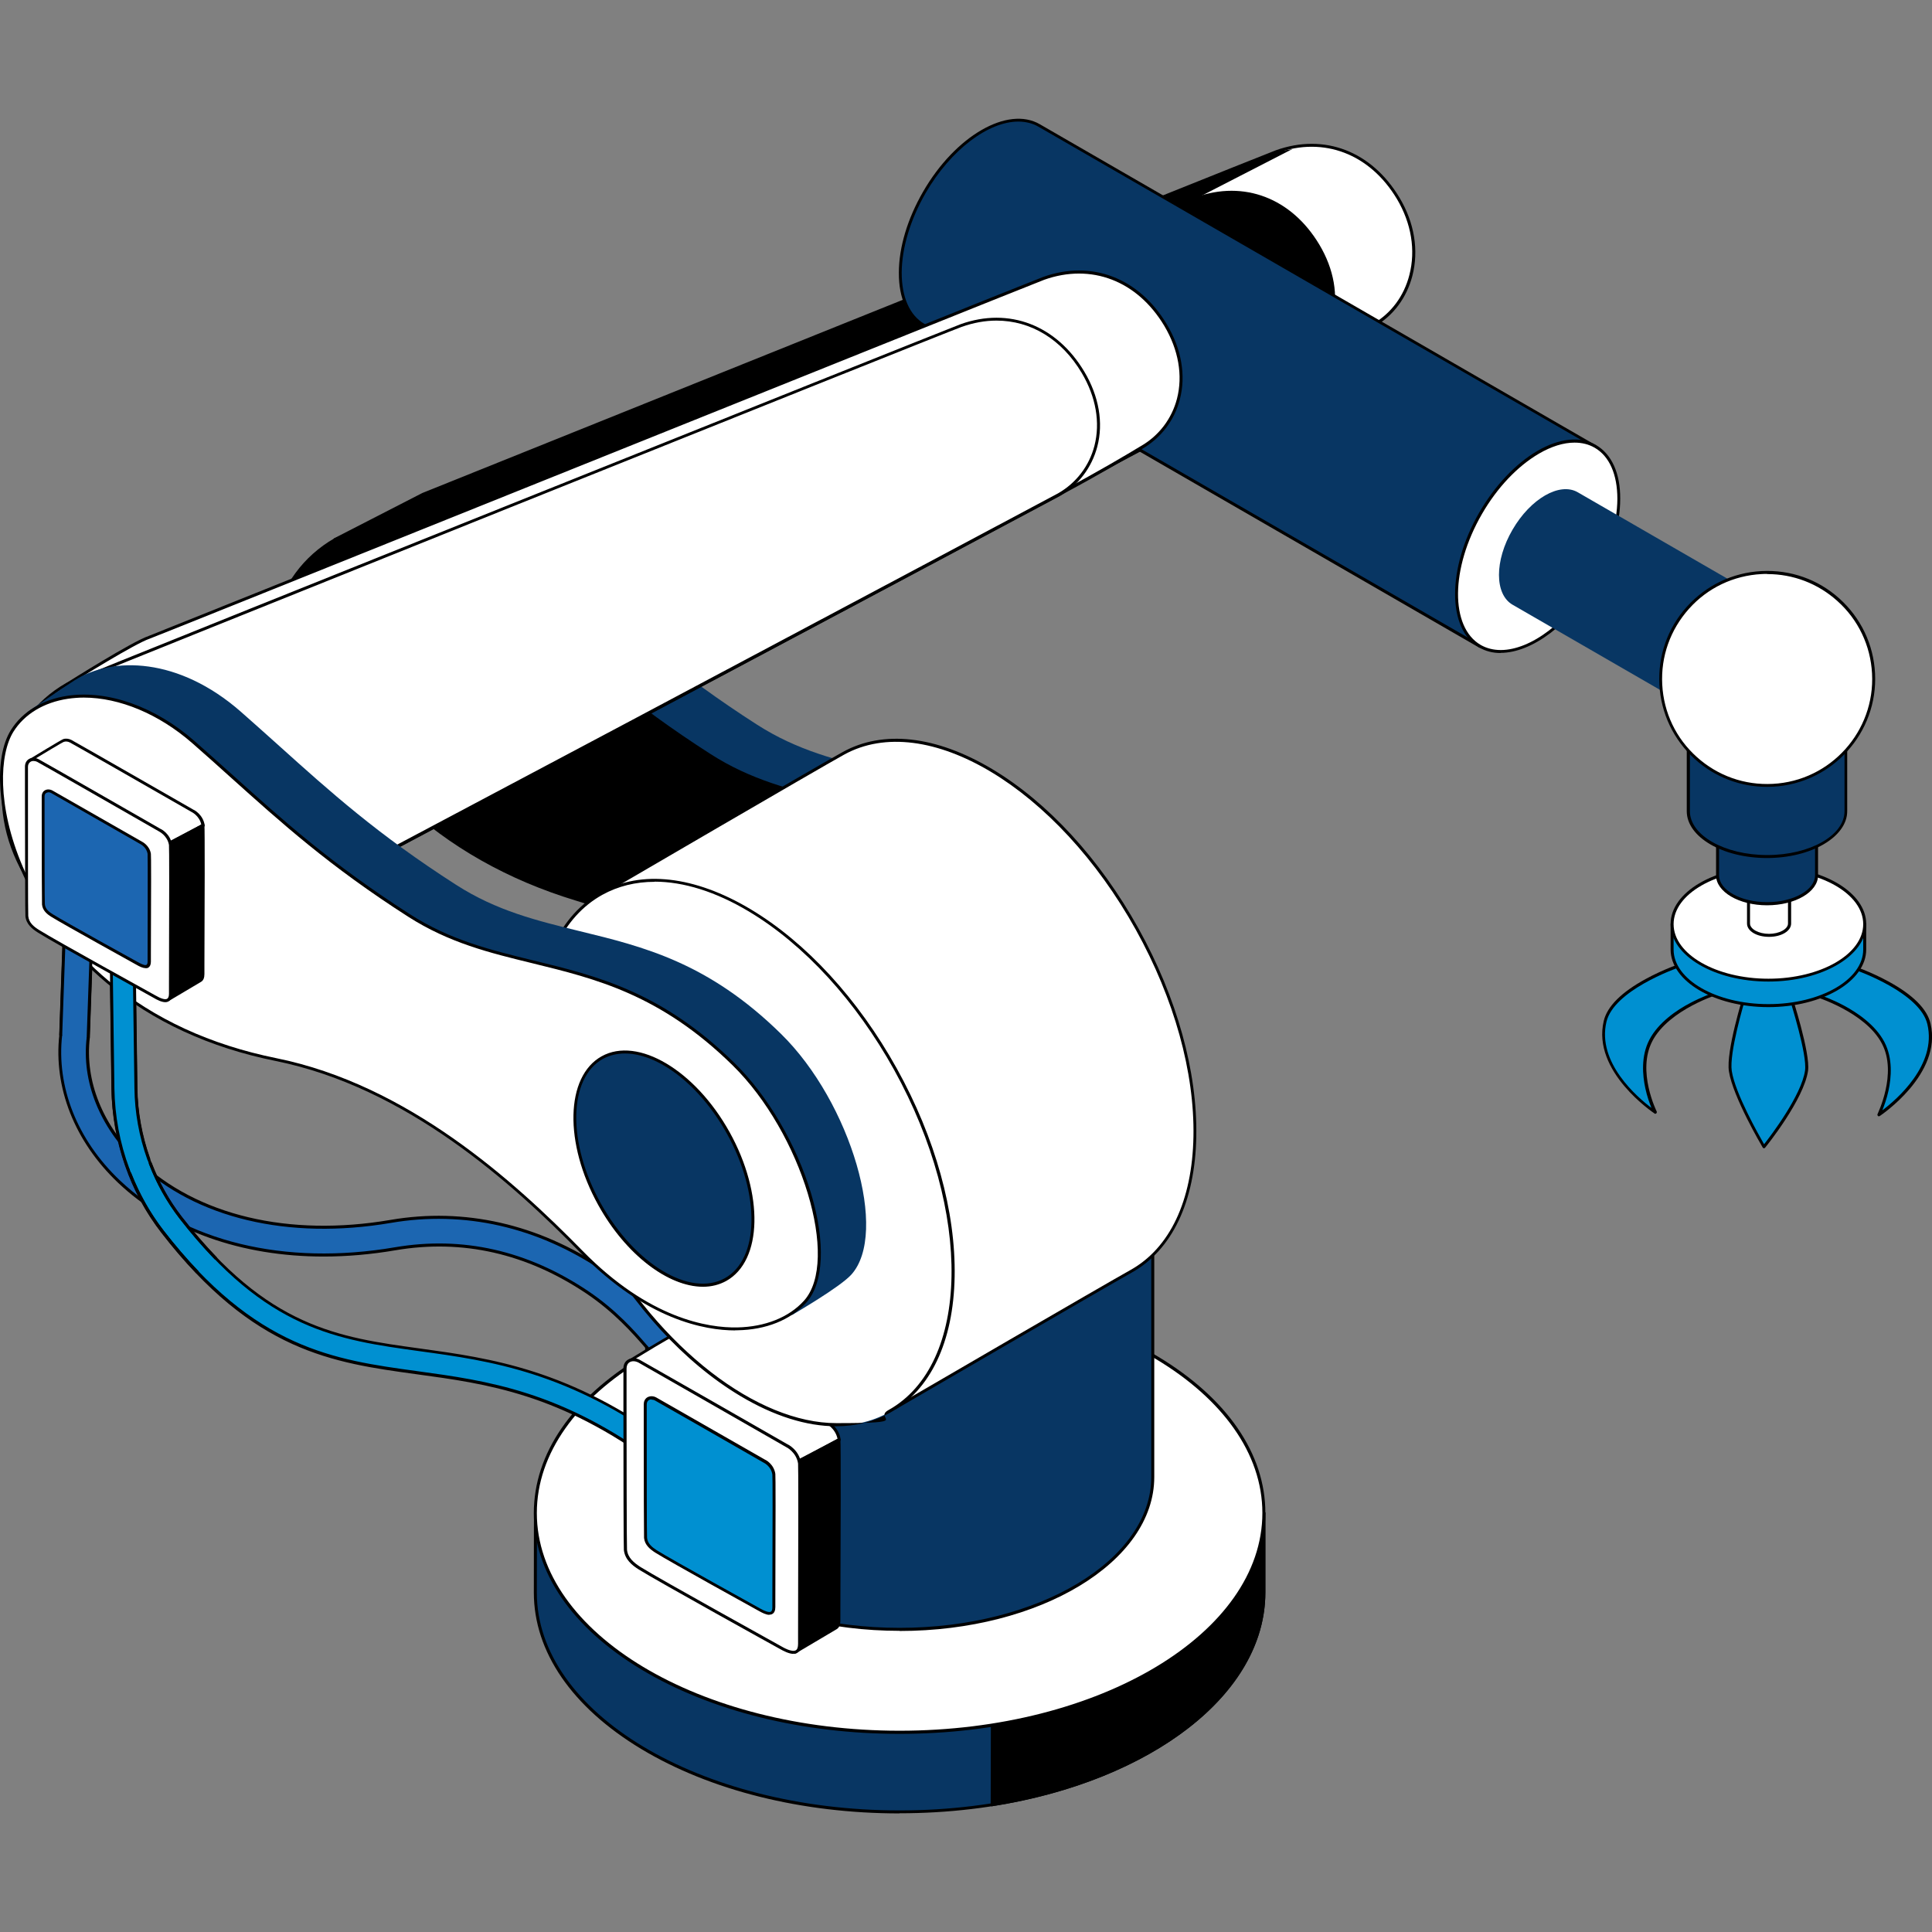 <?xml version="1.0" encoding="UTF-8"?>
<svg xmlns="http://www.w3.org/2000/svg" version="1.1" viewBox="0 0 1292 1292">
  <rect x="0" y="0" width="1292" height="1292" fill="#808080" stroke="none"/>
  <defs>
    <style>
      .cls-1 {
        fill: #1c66b1;
      }

      .cls-2 {
        fill: #0090d1;
      }

      .cls-3 {
        fill: #adc4cb;
      }

      .cls-4 {
        fill: #fff;
      }

      .cls-5 {
        fill: #083663;
      }
    </style>
  </defs>
  <!-- Generator: Adobe Illustrator 28.6.0, SVG Export Plug-In . SVG Version: 1.2.0 Build 709)  -->
  <g>
    <g id="Layer_1">
      <g id="Layer_1-2" data-name="Layer_1">
        <path class="cls-5" d="M358,1065.1c0,81,109.1,146.6,243.6,146.6s243.6-65.7,243.6-146.6v-53.2s-117.2-93.4-243.6-93.4-243.5,89.1-243.5,89.1c0,0-.1,51.1-.1,57.5h0Z"/>
        <path d="M601.6,1212.7c-65.2,0-126.6-15.3-172.8-43.1-46.3-27.9-71.8-65-71.8-104.6s.1-57.5.1-57.5c0-.3.2-.6.4-.8.3-.2,30.5-22.6,75.4-44.7,41.5-20.4,104.5-44.7,168.7-44.7s128.4,25.5,169.6,46.8c44.7,23.1,74.3,46.6,74.6,46.8.2.2.4.5.4.8v53.2c0,39.5-25.5,76.7-71.8,104.6-46.2,27.8-107.5,43.1-172.8,43.1h0ZM359.1,1008.1c0,5.3-.1,51-.1,57,0,80.3,108.8,145.6,242.6,145.6s242.6-65.3,242.6-145.6v-52.8c-3.6-2.8-32.1-24.7-73.9-46.3-41-21.2-103.6-46.6-168.7-46.6s-126.4,24.2-167.7,44.4c-42,20.6-71,41.5-74.8,44.2h0Z"/>
        <path d="M663.5,1207c104.6-16.5,181.7-73.8,181.7-141.9v-53.2s-75.2-67.7-181-86.3l-.7,281.5h0Z"/>
        <path d="M663.5,1208c-.2,0-.5,0-.7-.2s-.4-.5-.3-.8l.7-281.5c0-.3,0-.6.4-.8.2-.2.5-.3.8-.2,104.9,18.5,180.8,85.9,181.5,86.6.2.2.3.5.3.7v53.2c0,67.2-75.1,125.9-182.6,142.9h-.2.1ZM665.2,926.7l-.7,279.1c105.9-17,179.7-74.8,179.7-140.7v-52.8c-5.5-4.8-78.8-67.6-179-85.6h0Z"/>
        <ellipse class="cls-4" cx="601.6" cy="1011.8" rx="243.6" ry="146.6"/>
        <path d="M601.6,1159.5c-65.2,0-126.6-15.3-172.8-43.1-46.3-27.9-71.8-65-71.8-104.6s25.5-76.7,71.8-104.6c46.2-27.8,107.5-43.1,172.8-43.1s126.6,15.3,172.8,43.1c46.3,27.9,71.8,65,71.8,104.6s-25.5,76.7-71.8,104.6c-46.2,27.8-107.5,43.1-172.8,43.1h0ZM601.6,866.2c-133.8,0-242.6,65.3-242.6,145.6s108.8,145.6,242.6,145.6,242.6-65.3,242.6-145.6-108.8-145.6-242.6-145.6h0Z"/>
        <path class="cls-5" d="M432.4,987.7c0,56.3,75.8,101.9,169.3,101.9s169.3-45.6,169.3-101.9v-246.7l-338-4.2s-.6,233.9-.6,250.8h0Z"/>
        <path d="M601.6,1090.6c-93.9,0-170.3-46.2-170.3-102.9s.6-248.5.6-250.8.1-.5.3-.7.5-.3.7-.3l338,4.2c.5,0,1,.5,1,1v246.7c0,56.7-76.4,102.9-170.3,102.9h0ZM433.9,737.9c0,16.8-.6,233.7-.6,249.8,0,55.6,75.5,100.9,168.3,100.9s168.3-45.3,168.3-100.9v-245.7l-336-4.1h0Z"/>
        <ellipse class="cls-4" cx="601.6" cy="745.2" rx="169.3" ry="101.9"/>
        <path d="M601.6,848.1c-93.9,0-170.3-46.2-170.3-102.9s76.4-102.9,170.3-102.9,170.3,46.2,170.3,102.9-76.4,102.9-170.3,102.9ZM601.6,644.3c-92.8,0-168.3,45.3-168.3,100.9s75.5,100.9,168.3,100.9,168.3-45.3,168.3-100.9-75.5-100.9-168.3-100.9Z"/>
        <path class="cls-1" d="M455.2,896.8c-.8-1-18.9-25.5-51.8-47.7-43.8-29.5-93-40.7-142.2-32.3-68.3,11.7-130-3-169.1-40.2-24.5-23.3-36.6-53.6-33.1-82.9v-.8l3.1-88.3c.2-5.1-3.8-9.3-8.9-9.5-5.1-.2-9.3,3.8-9.5,8.9l-3.1,87.9c-4,35,10.1,70.8,38.8,98,43.4,41.3,110.8,57.7,184.9,45,45-7.7,88.1,2.1,128.3,29,30.3,20.3,44.3,45.3,47.8,43.7,2.8-1.3,4.6,3.8,7.4,3.8s3.8-.6,5.4-1.8c4.1-3,5-8.8,2-12.9h0Z"/>
        <path d="M447.8,912.5c-1.7,0-3-1.2-4.1-2.3-1.4-1.3-2.1-1.9-2.9-1.5-2,.9-4.4-1.8-10.1-8.3-7.5-8.6-20-22.9-38.6-35.4-40-26.8-82.9-36.5-127.6-28.9-16.4,2.8-32.5,4.2-48.1,4.2-55,0-103.6-17.2-137.6-49.5-28.9-27.5-43.1-63.5-39.1-98.9l3.1-87.9c0-2.7,1.3-5.3,3.3-7.2,2-1.8,4.6-2.8,7.3-2.7,2.7,0,5.2,1.2,7.1,3.2,1.9,2,2.8,4.6,2.7,7.3l-3.1,88.3v.8c-3.5,29,8.5,58.9,32.8,82.1,38.9,37,100.2,51.6,168.2,40,49.5-8.5,99,2.8,143,32.4,33,22.2,51.3,46.9,52,47.9,3.3,4.5,2.3,10.9-2.2,14.3-1.8,1.3-3.8,2-6,2h0ZM441.3,906.5c1.5,0,2.7,1.2,3.8,2.2.9.9,1.8,1.8,2.7,1.8,1.8,0,3.4-.6,4.8-1.6,1.8-1.3,2.9-3.2,3.3-5.4s-.2-4.3-1.5-6.1c-.8-1-18.8-25.4-51.5-47.5-43.6-29.4-92.5-40.5-141.5-32.1-68.6,11.7-130.6-3.1-170-40.5-24.8-23.6-37-54.1-33.4-83.7v-.7l3.1-88.3c0-2.2-.7-4.3-2.2-5.9s-3.5-2.5-5.7-2.6c-2.2,0-4.2.7-5.9,2.2-1.6,1.5-2.6,3.5-2.6,5.8l-3.1,87.9c-4,34.8,10,70.2,38.5,97.3,43.2,41,110.2,57.4,184,44.8,45.2-7.7,88.6,2.1,129.1,29.2,18.8,12.6,31.5,27.1,39,35.8,3.4,3.8,6.8,7.8,7.8,7.8.4-.2.9-.3,1.3-.3h0Z"/>
        <path class="cls-2" d="M108.7,823.7c61.5,79.3,114.2,86.5,170,94.2,47.3,6.5,96.2,13.2,160.6,60.9,1.4,1,3,1.5,4.6,1.5,2.3,0,4.7-1.1,6.2-3.1,2.5-3.4,1.8-8.2-1.6-10.7-67.6-50-120.7-57.3-167.7-63.8-54.9-7.5-102.3-14-159.9-88.4-18.9-24.4-29.5-55.2-30-86.7l-1.6-116.8c0-4.2-3.5-7.6-7.7-7.6s0,0,0,0c-4.2,0-7.6,3.5-7.6,7.8l1.6,116.8c.5,34.9,12.3,68.9,33.2,95.9"/>
        <path d="M443.9,981.4c-1.9,0-3.7-.6-5.2-1.7-64.2-47.6-113-54.3-160.2-60.7-56-7.7-108.9-14.9-170.6-94.6-21.1-27.1-32.9-61.4-33.4-96.5l-1.6-116.8c0-2.3.8-4.5,2.5-6.2s3.8-2.6,6.1-2.6h0c4.7,0,8.6,3.8,8.7,8.6l1.6,116.8c.4,31.3,11,61.9,29.8,86.1,57.4,74,104.6,80.5,159.3,88,47.1,6.5,100.4,13.8,168.1,64,1.9,1.4,3.1,3.4,3.4,5.7s-.2,4.6-1.6,6.4c-1.6,2.2-4.2,3.5-7,3.5h0ZM81.6,604.3c-1.9,0-3.5.7-4.8,2s-1.9,3-1.9,4.7l1.6,116.8c.5,34.7,12.2,68.5,33,95.3,61.3,79,113.8,86.2,169.3,93.8,47.4,6.5,96.5,13.2,161.1,61.1,1.2.9,2.5,1.3,4,1.3s4.1-1,5.4-2.7c1.1-1.4,1.5-3.2,1.2-5s-1.2-3.3-2.6-4.4c-67.3-49.9-120.4-57.2-167.2-63.6-55.1-7.6-102.7-14.1-160.6-88.8-19-24.5-29.8-55.5-30.2-87.3l-1.6-116.8c0-3.6-3-6.6-6.7-6.6h0v.2Z"/>
        <path class="cls-4" d="M561.2,962.8c-1.3-8.3-8.5-11.8-8.5-11.8,0,0-97.4-55.8-98.9-56.6-2-1-4.1-1.1-5.8-.5-2.1.8-27,16-27,16l19.2,116.4,121-63.5h0Z"/>
        <path d="M440.2,1027.3c-.2,0-.3,0-.4,0-.3,0-.5-.4-.5-.7l-19.2-116.4c0-.4.1-.8.5-1,2.6-1.6,25-15.3,27.1-16.1,2-.7,4.4-.5,6.5.5,1.6.8,95,54.3,99,56.6.2,0,7.7,3.7,9,12.5,0,.4,0,.8-.5,1l-121,63.5c-.1,0-.3,0-.5,0h0ZM422.1,910.4l18.9,114.3,119.1-62.5c-1.5-7.2-7.8-10.3-7.8-10.3-33.6-19.3-97.5-55.8-98.9-56.6-1.7-.8-3.5-1-5-.5-1.4.5-16.2,9.4-26.2,15.5h0Z"/>
        <path d="M441.6,1027.5l91.6,76.6s24.9-14.8,26-15.4c1.2-.7,2-2.3,2-5.1,0-13.8.4-117.9,0-120.8l-119.5,64.7h-.1Z"/>
        <path d="M533.2,1105.1c-.2,0-.5,0-.6-.2l-91.6-76.6c-.3-.2-.4-.5-.4-.9s.2-.6.5-.8l119.5-64.7c.3-.2.6-.2.9,0,.3,0,.5.4.5.7.4,2.4.2,65.6,0,113v7.9c0,3-.8,5-2.5,6-1.1.6-26,15.4-26,15.4-.2,0-.3,0-.5,0h.2ZM443.4,1027.7l89.9,75.2c3.8-2.3,24.4-14.5,25.4-15.1s1.5-2,1.5-4.2v-7.9c0-25.4.3-99.5,0-111.2l-116.8,63.2h0Z"/>
        <path class="cls-4" d="M534.8,1099.3c0-13.8.4-117.9,0-120.8-1.3-8.3-8.5-11.8-8.5-11.8,0,0-97.4-55.8-98.9-56.6-4.5-2.2-9.3-.2-9.3,5,0,14.3,0,118.4.3,121.2.6,6,5.2,9.6,9.5,12.3,13.3,8.3,93.7,52.8,93.7,52.8,4.6,2.6,13.3,7.1,13.2-2.2h0Z"/>
        <path d="M530.6,1106c-2.9,0-6.5-1.8-9.6-3.6-.8-.4-80.6-44.6-93.8-52.8-4.6-2.9-9.3-6.7-10-13.1-.2-2-.3-49.2-.3-97.4v-23.9c0-2.6,1-4.7,3-5.9,2.2-1.4,5.1-1.4,7.8,0,1.6.8,95,54.3,99,56.6.2,0,7.7,3.7,9,12.5.4,2.4.2,65.8,0,113.2v7.7c0,3-.9,5-2.5,6s-1.7.6-2.6.6h0ZM423.7,910.3c-1,0-1.9.2-2.7.7-1.3.8-2,2.3-2,4.2v23.9c0,33.3.1,95.2.3,97.2.5,5.5,4.7,8.8,9,11.6,13.1,8.2,92.9,52.3,93.7,52.8,1.9,1.1,7.6,4.4,10.2,2.9,1-.6,1.5-2,1.5-4.3h0v-7.7c.2-73.1.2-111.1,0-112.9-1.2-7.7-7.9-11-8-11-33.6-19.3-97.5-55.8-98.9-56.6-1.1-.5-2.1-.8-3.2-.8h.1Z"/>
        <path class="cls-2" d="M517.5,1074.7c0-10.2.3-86.8,0-89-.9-6.1-6.3-8.7-6.3-8.7,0,0-71.7-41.1-72.9-41.7-3.3-1.6-6.9,0-6.9,3.7,0,10.5,0,87.2.3,89.3.4,4.5,3.8,7.1,7,9.1,9.8,6.1,69.1,38.9,69.1,38.9,3.4,1.9,9.8,5.3,9.7-1.6h0Z"/>
        <path d="M514.5,1079.9c-2.2,0-4.9-1.4-7.2-2.7-.6-.3-59.4-32.8-69.1-38.9-3.4-2.2-7-5-7.5-9.8-.1-1.5-.2-36.3-.2-71.9v-17.5c0-2,.8-3.6,2.3-4.6,1.7-1,3.9-1.1,6,0,1.1.6,65.6,37.5,72.9,41.7.2,0,5.8,2.8,6.8,9.4.2,1.4.2,27.9,0,83.5v5.6c0,2.3-.7,3.9-2,4.6-.6.4-1.3.5-2.1.5h.1ZM435.7,935.8c-.7,0-1.3.2-1.8.5-.9.6-1.4,1.6-1.4,2.9v17.5c0,24.5,0,70.1.2,71.7.4,3.9,3.4,6.3,6.5,8.3,9.6,6.1,68.4,38.5,69,38.9,3.7,2.1,6.1,2.8,7.3,2.2.7-.4,1-1.4,1-2.9h0v-5.6c.2-53.7.2-81.7,0-83.2-.8-5.5-5.5-7.8-5.7-7.9-24.7-14.2-71.7-41.1-72.9-41.7-.7-.4-1.5-.5-2.2-.5h0v-.2Z"/>
        <path class="cls-5" d="M505.6,485.3c-65.8-42.2-100.6-77.8-144.2-115.9-38.4-33.6-82.2-38.2-109.7-21-5.3,3.3-31.4,21.1-31.4,21.1l510.1,401.6s31.5-18.1,39.2-26.6c24.6-27,.4-113.3-46.9-159.7-81.1-79.6-149.1-55.8-217.2-99.5h.1Z"/>
        <path class="cls-5" d="M730.5,772.1c-.2,0-.4,0-.6-.2L219.7,370.3c-.3-.2-.4-.5-.4-.8s.2-.6.4-.8c.3-.2,26.1-17.8,31.4-21.1,25.1-15.8,69.2-15.4,110.9,21.1,8.8,7.7,17.4,15.5,25.8,22.9,33.9,30.5,65.9,59.3,118.3,92.9,27.2,17.5,54.2,24,82.7,31,42.3,10.3,86,20.9,134.6,68.7,46.8,45.9,72.3,133.3,46.9,161.1-7.7,8.4-38.1,26-39.4,26.8-.2,0-.3,0-.5,0h0ZM222.1,369.6l508.5,400.3c4.3-2.5,31.4-18.4,38.4-26,11.4-12.5,12.6-39.3,3.3-71.6-9.5-32.8-28.2-65.2-50.1-86.7-48.3-47.4-91.7-57.9-133.7-68.2-28.7-7-55.8-13.6-83.3-31.2-52.6-33.7-84.6-62.6-118.6-93.1-8.3-7.5-16.9-15.2-25.7-22.9-40.9-35.7-84-36.2-108.5-20.9-4.6,2.9-25.2,16.9-30.2,20.3h0Z"/>
        <path d="M474.6,505c-65.8-42.2-100.6-77.8-144.2-115.9-46.2-40.4-101.5-38.8-121.2-7.5-25.1,39.9,23.2,173.3,176.3,219.8,80.6,24.5,151.6,74.6,204.4,128.6,60.7,62,124.2,61.4,149.6,33.5,24.5-27-.4-112.4-47.7-158.9-81.1-79.6-149.1-55.8-217.2-99.5h0Z"/>
        <path d="M692.7,782.5c-20.4,0-59.6-7.1-103.5-51.9-59.6-60.9-132.1-106.5-204-128.3-45.5-13.8-84.8-36-116.6-66-33.5-31.5-49.9-63.1-57.7-84.1-11-29.5-12-56.1-2.5-71.1,7.7-12.3,21.1-20.4,37.8-22.9,27-4,58.8,7.3,84.9,30.2,8.8,7.7,17.4,15.5,25.7,22.9,33.9,30.5,65.9,59.3,118.3,92.9,27.2,17.5,54.2,24,82.7,31,42.3,10.3,86,20.9,134.6,68.7,22.2,21.8,41.3,54.4,51.1,87.1,9.8,32.8,8.5,60.1-3.3,73.1-10.5,11.5-26.8,18.1-45.9,18.4h-1.6ZM257.2,359.4c-3.6,0-7.2.3-10.7.8-16,2.4-29,10.2-36.4,22-9,14.3-7.9,40.9,2.7,69.4,7.8,20.8,24,52.1,57.2,83.3,31.6,29.8,70.6,51.8,115.8,65.5,72.2,21.9,145,67.7,204.8,128.8,44.5,45.5,84,51.7,103.6,51.3,18.6-.4,34.4-6.7,44.5-17.8,24.3-26.8-1.5-112.2-47.7-157.5-48.3-47.4-91.7-57.9-133.7-68.2-28.7-7-55.8-13.6-83.3-31.2-52.6-33.7-84.6-62.6-118.6-93.1-8.3-7.5-16.9-15.2-25.7-22.9-22.3-19.5-48.7-30.5-72.6-30.5h.1Z"/>
        <path class="cls-4" d="M367,510.6c4.2-1.5,548.1-291,551.9-293.2,25.9-14.9,35.9-51.6,16.2-84.7-18.5-31-49.7-42.6-81.5-31.2-8.6,3.1-570.7,229.2-570.7,229.2l-58.8,30.2,142.9,149.8h0Z"/>
        <path d="M367,511.6c-.3,0-.5-.1-.7-.3l-142.9-149.8c-.2-.2-.3-.5-.3-.9s.2-.6.5-.7l58.8-30.2c5.7-2.3,562.3-226.2,570.8-229.2,32.4-11.6,64.1.6,82.7,31.7,10,16.7,13,35.3,8.6,52.3-3.8,14.6-12.7,26.6-25.1,33.7-1.9,1.1-138.7,74-275.9,146.9-102.1,54.3-273.8,145.5-276.2,146.4h-.3ZM225.7,361l141.5,148.3c20.7-10.3,547.2-290.6,551.2-292.9,11.9-6.9,20.5-18.4,24.1-32.5,4.3-16.6,1.3-34.6-8.3-50.8-18.1-30.2-48.8-42-80.3-30.8-8.5,3-565,226.9-570.7,229.2l-57.5,29.5h0Z"/>
        <path d="M864.2,99.7l-10.6,1.7-570.7,229.2-58.8,30.2,142.9,149.8c4.2-1.5,433-377.9,433-377.9l64.2-33h0Z"/>
        <path d="M881.4,164c-18.5-31-49.7-42.6-81.5-31.2-8.6,3.1-572.2,225.9-575.9,228-41.9,24.2-55.6,78.7-27.9,126.5,25,43.3,75.3,66.3,115.7,52.3h0c4.2-1.5,549.6-291.5,553.4-293.7,25.9-14.9,35.9-48.8,16.2-81.9h0Z"/>
        <path d="M286.9,544.7c-12.8,0-26.2-3-39.1-8.8-21.7-9.8-40.3-26.9-52.5-48.1-13.3-23.1-17.7-49-12.2-72.8,5.4-23.5,19.8-43.1,40.5-55,4.3-2.5,571.3-226.4,576-228.1,32.4-11.6,64.1.6,82.7,31.7,9.8,16.4,12.9,34.2,8.7,50.2-3.6,14-12.6,25.8-25.2,33.1-1.9,1.1-139,74.1-276.6,147.2-101.4,53.9-271.1,144-276.9,146.6h-.1c-8,2.8-16.5,4.1-25.2,4.1h0ZM823.6,129.5c-7.6,0-15.4,1.4-23.3,4.2-12.1,4.3-571.7,225.9-575.7,228-20.2,11.7-34.2,30.7-39.5,53.7-5.4,23.4-1.1,48.7,12,71.4,12,20.8,30.3,37.6,51.6,47.2,21.3,9.7,43.6,11.3,62.8,4.6h0c6.2-2.5,549.2-291.3,553.3-293.6,12.2-7,20.8-18.3,24.3-31.8,4-15.5,1-32.7-8.5-48.7-13.6-22.7-34.2-35-57-35h0Z"/>
        <path class="cls-4" d="M760.4,621.4c53.1,95.7,51.3,198.2-4.2,228.9-18.3,10.2-157.7,91.3-157.7,91.3l-200.5-341.5s146.9-85.7,165.8-96.2c55.4-30.8,143.4,21.8,196.5,117.5h.1Z"/>
        <path d="M598.6,942.6c-.3,0-.7-.2-.9-.5l-200.5-341.5c-.1-.2-.2-.5-.1-.8s.2-.5.5-.6c1.5-.9,147.1-85.9,165.8-96.2,27.1-15.1,62.7-11,100.1,11.3,37.3,22.3,72,60.1,97.8,106.5,25.8,46.4,39.5,95.9,38.7,139.3-.8,43.6-16.2,75.9-43.3,91-18.1,10.1-156.2,90.5-157.6,91.3-.2,0-.3,0-.5,0h0ZM399.5,600.4l199.5,339.8c11.8-6.9,139.4-81.1,156.8-90.8,26.5-14.7,41.5-46.4,42.3-89.3.8-43.1-12.9-92.2-38.5-138.3-52.8-95-140.3-147.5-195.2-117.1-17.9,9.9-152.7,88.6-164.9,95.7h0Z"/>
        <ellipse class="cls-4" cx="498.2" cy="771.3" rx="114.8" ry="198.1" transform="translate(-311.5 338.3) rotate(-29)"/>
        <path d="M559.2,953.8c-19.8,0-41.6-6.8-64.2-20.3-37.3-22.3-72-60.1-97.8-106.5s-39.5-95.9-38.7-139.3c.8-43.6,16.2-75.9,43.3-91,27.1-15.1,62.7-11,100.1,11.3,37.3,22.3,72,60.1,97.8,106.5s39.5,95.9,38.7,139.3c-.8,43.6-16.2,75.9-43.3,91-10.8,6-22.9,9-35.9,9h0ZM437.8,589.7c-12.7,0-24.5,2.9-35,8.7-26.5,14.7-41.5,46.4-42.3,89.3-.8,43.1,12.9,92.2,38.5,138.3,42.6,76.7,107.9,125.7,160.3,125.7s24.3-2.8,34.8-8.7c54.8-30.5,56.5-132.5,3.8-227.6-25.6-46.1-60.1-83.7-97-105.8-22.2-13.3-43.8-20-63.2-20h.1Z"/>
        <path class="cls-5" d="M989.7,432.2s-362.6-209.3-371.9-214.7c-21.1-12.2-20.9-52,.4-88.9s55.7-57,76.8-44.8c10.5,6.1,371.9,214.7,371.9,214.7l-77.2,133.6h0Z"/>
        <path d="M989.7,433.2c-.2,0-.3,0-.5-.1,0,0-362.6-209.3-371.9-214.7-10.5-6.1-16.3-18.9-16.2-36,0-17,5.8-36.2,16.2-54.2,21.5-37.3,56.6-57.6,78.1-45.1l371.9,214.7c.5.3.6.9.4,1.4l-77.2,133.6c0,.2-.4.4-.6.5h-.3,0ZM681,81.3c-19.9,0-45.1,18.6-62,47.8-10.2,17.7-15.9,36.6-16,53.2,0,16.4,5.3,28.6,15.2,34.3,9.1,5.2,351.5,203,371.1,214.2l76.2-131.9-371.1-214.2c-4-2.3-8.6-3.4-13.4-3.4Z"/>
        <ellipse class="cls-4" cx="1028.3" cy="365.4" rx="77.2" ry="44.1" transform="translate(197.7 1073.2) rotate(-60)"/>
        <path d="M1003.5,436.7c-5.2,0-10-1.2-14.3-3.7-21.5-12.4-21.5-52.9,0-90.2,10.4-18,24.2-32.6,38.8-41.2,14.8-8.6,28.8-10.1,39.3-4s16.3,18.9,16.2,36c0,17-5.8,36.2-16.2,54.2l-.9-.5.9.5c-17.2,29.9-43.1,48.8-63.8,48.8h0ZM1052.9,296c-7.3,0-15.4,2.5-23.8,7.4-14.3,8.4-27.9,22.7-38.1,40.4-21,36.4-21.3,75.6-.8,87.5,4,2.3,8.6,3.4,13.4,3.4,19.9,0,45.1-18.6,62-47.8,10.2-17.7,15.9-36.6,16-53.2,0-16.4-5.3-28.6-15.2-34.3-4-2.3-8.5-3.4-13.4-3.4h-.1Z"/>
        <path class="cls-5" d="M1054.5,330c-11.6-6.7-30.5,4.3-42.2,24.6-11.7,20.3-11.8,42.2-.2,48.9l112.4,64.9,42.4-73.5-112.4-64.9Z"/>
        <path class="cls-5" d="M1124.4,469.4c-.2,0-.3,0-.5-.1l-112.4-64.9c-12.1-7-12.1-29.5,0-50.2,12-20.7,31.5-32,43.6-25l112.4,64.9c.2.1.4.4.5.6s0,.5,0,.8l-42.4,73.5c-.2.3-.5.5-.9.5h-.2ZM1046.8,329c-10.8,0-24.5,10.2-33.7,26.1-11.4,19.8-11.7,41.1-.6,47.5l111.5,64.4,41.4-71.8-111.5-64.4c-2.2-1.2-4.6-1.8-7.2-1.8h0Z"/>
        <ellipse class="cls-4" cx="1145.6" cy="431.7" rx="42.4" ry="24.2" transform="translate(198.9 1207.9) rotate(-60)"/>
        <path d="M1132,471.3c-2.9,0-5.6-.7-8.1-2.1-5.9-3.4-9.2-10.6-9.1-20.2,0-9.4,3.2-20.1,9-30s13.4-18.1,21.5-22.8c8.3-4.8,16.1-5.6,22.1-2.2s9.2,10.6,9.1,20.2c0,9.4-3.2,20.1-9,30-9.6,16.6-24,27.1-35.5,27.1h0ZM1159.2,393.9c-3.9,0-8.3,1.4-12.9,4-7.8,4.6-15.2,12.4-20.8,22.1-5.6,9.7-8.7,20-8.7,29s2.8,15.4,8.1,18.5c11.1,6.4,29.4-4.5,40.8-24.3,5.6-9.7,8.7-20,8.7-29s-2.8-15.4-8.1-18.5c-2.1-1.2-4.5-1.8-7.2-1.8h0Z"/>
        <path class="cls-4" d="M779.4,217.4c-18.5-31-49.7-42.6-81.5-31.2-8.6,3.1-594.3,238.7-598.3,240.1-11.2,3.8-54.6,31.2-54.6,31.2l143.6,149.4s380.1-201.6,521.8-277.5c31.8-17,52.1-29.6,52.8-30,25.9-14.9,35.9-48.8,16.2-81.9h0Z"/>
        <path d="M188.6,607.9c-.3,0-.5,0-.7-.3L44.4,458.1c-.2-.2-.3-.5-.3-.8s.2-.6.5-.7c1.8-1.1,43.6-27.5,54.8-31.3,1.9-.7,122.7-49.2,250.6-100.6,160.7-64.6,342.8-137.8,347.6-139.5,32.4-11.6,64.1.6,82.7,31.7,9.8,16.4,12.9,34.2,8.7,50.2-3.6,14-12.6,25.8-25.2,33.1l-.6.4c-8.7,5.3-27,16.2-52.2,29.7-140,75-518,275.5-521.8,277.5-.1,0-.3,0-.5,0h-.1ZM46.7,457.6l142.2,148c18.1-9.6,383.8-203.6,521.1-277.2,25.2-13.5,43.5-24.4,52.1-29.6.4-.2.6-.4.7-.4,12.2-7,20.8-18.3,24.3-31.8,4-15.5,1-32.7-8.5-48.7-18.1-30.2-48.8-42-80.3-30.8-4.7,1.7-186.9,74.9-347.5,139.4-133.6,53.7-248.9,100-250.7,100.6-10,3.4-46.7,26.3-53.3,30.4h0Z"/>
        <path class="cls-4" d="M724.2,248.9c-18.5-31-49.7-42.6-81.5-31.2-8.6,3.1-594.6,238-598.3,240.1-41.9,24.2-55.6,78.7-27.9,126.5,25,43.3,75.3,66.3,115.7,52.3h0c4.2-1.5,572-303.5,575.8-305.7,25.9-14.9,35.9-48.8,16.2-81.9h0Z"/>
        <path d="M107.3,641.6c-12.8,0-26.2-3-39.1-8.8-21.7-9.8-40.3-26.9-52.5-48.1-13.3-23.1-17.7-49-12.2-72.8,5.4-23.5,19.8-43.1,40.5-55,2.4-1.4,228.2-92,297.4-119.7,141.3-56.7,296.6-118.8,301-120.4,32.4-11.6,64.1.6,82.7,31.7,9.8,16.4,12.9,34.2,8.7,50.2-3.7,14-12.6,25.8-25.2,33.1-1.9,1.1-144.6,77-287.8,153.2-105.5,56.1-282.1,149.8-288.1,152.6h-.1c-8,2.8-16.5,4.1-25.2,4.1h-.1ZM666.4,214.4c-7.6,0-15.4,1.4-23.3,4.2-12.1,4.3-593.4,237.6-598.1,240-20.2,11.7-34.2,30.7-39.5,53.7-5.4,23.4-1.1,48.7,12,71.4,12,20.8,30.3,37.6,51.6,47.2,21.3,9.7,43.6,11.3,62.8,4.6h0c2.5-1,107.7-56.8,288.7-152.9,142.8-75.9,285.1-151.6,287-152.7,12.2-7,20.8-18.3,24.3-31.8,4-15.5,1-32.7-8.5-48.7-13.5-22.7-34.2-35-57-35h0Z"/>
        <path class="cls-5" d="M304.6,592.5c-65.8-42.2-100.6-77.8-144.2-115.9-38.4-33.6-82.2-38.2-109.7-21-5.3,3.3-31.4,21.1-31.4,21.1l510.1,401.6s31.5-18.1,39.2-26.6c24.6-27,.4-113.3-46.9-159.7-81.1-79.6-149.1-55.8-217.2-99.5h.1Z"/>
        <path class="cls-5" d="M529.5,879.3c-.2,0-.4,0-.6-.2L18.7,477.5c-.3-.2-.4-.5-.4-.8s.2-.6.4-.8c.3-.2,26.1-17.8,31.4-21.1,25.1-15.8,69.2-15.4,110.9,21.1,8.8,7.7,17.4,15.5,25.7,22.9,33.9,30.5,65.9,59.3,118.3,92.9,27.2,17.5,54.2,24,82.7,31,42.3,10.3,86,20.9,134.6,68.7,46.8,45.9,72.3,133.3,46.9,161.1-7.7,8.4-38.1,26-39.4,26.8-.2,0-.3,0-.5,0h.2ZM21,476.7l508.5,400.3c4.3-2.5,31.4-18.4,38.4-26,11.4-12.5,12.6-39.3,3.3-71.6-9.5-32.8-28.2-65.2-50.1-86.7-48.3-47.4-91.7-57.9-133.7-68.2-28.7-7-55.8-13.6-83.3-31.2-52.6-33.7-84.6-62.6-118.6-93.1-8.3-7.5-16.9-15.2-25.7-22.9-40.9-35.7-84-36.2-108.5-20.9-4.6,2.9-25.2,16.9-30.2,20.3h-.1Z"/>
        <path class="cls-4" d="M273.6,612.1c-65.8-42.2-100.6-77.8-144.2-115.9-46.2-40.4-101.5-38.8-121.2-7.5-25.1,39.9,10.9,186.3,176.3,219.8,82.6,16.7,151.6,74.6,204.4,128.6,60.7,62,124.2,61.4,149.6,33.5,24.5-27-.4-112.4-47.7-158.9-81.1-79.6-149.1-55.8-217.2-99.5h0Z"/>
        <path d="M491.7,889.7c-20.4,0-59.6-7.1-103.5-51.9-45.6-46.6-116.4-110.6-203.9-128.3-44.1-8.9-82.1-26.4-112.8-52-25.4-21.2-45.5-47.8-58-76.9-15.3-35.7-17.9-73.7-6.2-92.4,7.7-12.3,21.1-20.4,37.8-22.9,27-4,58.8,7.3,84.9,30.2,8.8,7.7,17.4,15.5,25.7,22.9,33.9,30.5,65.9,59.3,118.3,92.9,27.2,17.5,54.2,24,82.7,31,42.3,10.3,86,20.9,134.6,68.7,22.2,21.8,41.3,54.4,51.1,87.1,9.8,32.8,8.5,60.1-3.3,73.1-10.5,11.5-26.8,18.1-45.9,18.4h-1.6,0ZM56.1,466.5c-3.6,0-7.2.3-10.7.8-16,2.4-29,10.2-36.4,22-9.3,14.8-11.3,49.5,6.3,90.5,12.4,28.9,32.3,55.2,57.4,76.2,30.5,25.4,68.1,42.7,111.9,51.6,88.1,17.8,159.1,82.1,204.9,128.8,44.5,45.5,84.1,51.7,103.6,51.3,18.6-.4,34.4-6.7,44.5-17.8,24.3-26.8-1.5-112.2-47.7-157.5-48.3-47.4-91.7-57.9-133.7-68.2-28.7-7-55.8-13.6-83.3-31.2-52.6-33.7-84.6-62.6-118.6-93.1-8.3-7.5-16.9-15.2-25.7-22.9-22.3-19.5-48.7-30.5-72.6-30.5h.1Z"/>
        <ellipse class="cls-5" cx="443.6" cy="782.1" rx="49.2" ry="84.9" transform="translate(-323.6 313.1) rotate(-29)"/>
        <path d="M470.1,860.5c-23,0-51.5-21.2-70-54.6-23-41.4-22-86,2.2-99.5s62.6,9.3,85.6,50.7,22,86-2.2,99.5c-4.7,2.6-10,3.9-15.5,3.9h-.1ZM417.9,704.5c-5.3,0-10.2,1.2-14.7,3.6-23.2,12.9-23.9,56.3-1.4,96.7s59.6,62.9,82.9,50c23.2-12.9,23.9-56.3,1.4-96.7-18.2-32.7-45.9-53.6-68.2-53.6h0Z"/>
        <path class="cls-2" d="M99.4,775c-5.4-15.1-8.3-31.1-8.6-47.4l-1.6-116.8c0-4.2-3.5-7.6-7.7-7.6s0,0,0,0c-4.2,0-7.6,3.5-7.6,7.8l1.6,116.8c.3,18.6,3.8,37,10.1,54.2"/>
        <path d="M85.7,783c-.4,0-.8-.3-.9-.7-6.5-17.6-10-35.9-10.2-54.5l-1.6-116.8c0-2.3.8-4.5,2.5-6.2s3.8-2.6,6.1-2.6h0c4.7,0,8.6,3.8,8.7,8.6l1.6,116.8c.2,16,3.1,31.9,8.5,47.1.2.5,0,1.1-.6,1.3-.5.2-1.1,0-1.3-.6-5.5-15.4-8.4-31.5-8.6-47.7l-1.6-116.8c0-3.6-3-6.6-6.7-6.6s-3.5.7-4.8,2-1.9,3-1.9,4.7l1.6,116.8c.3,18.4,3.6,36.5,10.1,53.9.2.5,0,1.1-.6,1.3h-.4Z"/>
        <path class="cls-1" d="M59,693.7v-.8l3.1-88.3c.2-5.1-3.8-9.3-8.9-9.5-5.1-.2-9.3,3.8-9.5,8.9l-3.1,87.9"/>
        <path d="M59,694.7h0c-.6,0-1-.5-1-1v-.8l3.1-88.3c0-2.2-.7-4.3-2.2-5.9s-3.5-2.5-5.7-2.6c-2.2,0-4.2.7-5.9,2.2-1.6,1.5-2.6,3.5-2.6,5.8l-3.1,87.9c0,.6-.5,1-1,1s-1-.5-1-1l3.1-87.9c0-2.7,1.3-5.3,3.3-7.2,2-1.8,4.6-2.8,7.3-2.7,2.7,0,5.2,1.2,7.1,3.2,1.9,2,2.8,4.6,2.7,7.3l-3.1,88.3v.7c0,.6-.5,1-1,1h0Z"/>
        <path class="cls-4" d="M135.7,552c-1.1-6.9-7-9.7-7-9.7,0,0-80.3-46-81.6-46.6-1.7-.8-3.4-.9-4.8-.4-1.7.6-22.2,13.2-22.2,13.2l15.8,96,99.8-52.4h0Z"/>
        <path d="M36,605.3c-.2,0-.3,0-.4,0-.3,0-.5-.4-.5-.7l-15.8-96c0-.4.1-.8.5-1,2.1-1.3,20.7-12.6,22.4-13.3,1.7-.6,3.7-.4,5.5.5,1.3.6,78.4,44.8,81.7,46.7.2,0,6.4,3.1,7.5,10.4,0,.4-.1.8-.5,1l-99.8,52.4c0,0-.3,0-.5,0h0ZM21.2,508.9l15.5,93.9,97.9-51.4c-1.2-5.8-6.3-8.3-6.3-8.3-27.7-15.9-80.3-46-81.6-46.6-1.4-.7-2.8-.8-4-.4s-13.5,7.9-21.5,12.7h0Z"/>
        <path d="M37.2,605.3l75.5,63.2s20.6-12.2,21.4-12.7c1-.6,1.7-1.9,1.6-4.2,0-11.4.3-97.2,0-99.6l-98.6,53.4h.1Z"/>
        <path d="M112.7,669.5c-.2,0-.5,0-.6-.2l-75.5-63.2c-.3-.2-.4-.5-.4-.9s.2-.6.5-.8l98.6-53.4c.3-.2.6-.2.9,0,.3.1.5.4.5.7.3,2,.2,54.2,0,93.3v6.4c0,2.5-.7,4.2-2.1,5.1-.9.5-21.4,12.7-21.4,12.7-.2,0-.3,0-.5,0h0v.2ZM38.9,605.5l73.9,61.8c3.4-2,20-11.9,20.8-12.4s1.2-1.6,1.1-3.3v-6.4c.2-53.8.2-84.5,0-91.5l-95.9,51.9h0Z"/>
        <path class="cls-4" d="M114,664.6c0-11.4.3-97.2,0-99.6-1.1-6.9-7-9.7-7-9.7,0,0-80.3-46-81.6-46.6-3.7-1.8-7.7-.2-7.7,4.2,0,11.8,0,97.7.3,99.9.5,5,4.3,7.9,7.8,10.1,10.9,6.9,77.3,43.5,77.3,43.5,3.8,2.2,10.9,5.9,10.9-1.8h0Z"/>
        <path d="M110.6,670.2c-2.5,0-5.5-1.5-8-3-.6-.4-66.5-36.7-77.3-43.6-3.8-2.4-7.8-5.6-8.3-10.9-.2-1.6-.2-40.6-.3-80.4v-19.6c0-2.2.9-4,2.5-5,1.8-1.2,4.3-1.2,6.6,0,1.3.6,78.4,44.8,81.7,46.7.2,0,6.4,3.1,7.5,10.4.3,2,.2,54.2,0,93.3v6.4c0,2.5-.7,4.3-2.2,5.1-.7.4-1.4.6-2.3.6h.1ZM22.4,508.9c-.8,0-1.5.2-2.1.6-1,.7-1.6,1.8-1.6,3.3v19.6c0,27.4,0,78.5.2,80.2.4,4.5,3.8,7.2,7.4,9.4,10.8,6.8,76.6,43.1,77.3,43.5,4.1,2.4,6.9,3.2,8.2,2.4.8-.5,1.2-1.6,1.2-3.4h0v-6.4c.2-60.2.2-91.5,0-93-1-6.2-6.4-8.9-6.5-9-27.7-15.9-80.3-46-81.6-46.6-.8-.4-1.7-.6-2.5-.6h0Z"/>
        <path class="cls-1" d="M99.8,643c0-8.4.3-70.3,0-72.1-.8-5.1-5.2-7.2-5.2-7.2,0,0-59.2-33.9-60.1-34.4-2.7-1.3-5.7-.1-5.7,3.1,0,8.7,0,70.7.2,72.3.4,3.7,3.1,5.8,5.8,7.5,8.1,5.1,57,32.1,57,32.1,2.8,1.6,8.1,4.3,8-1.3Z"/>
        <path d="M97.3,647.4c-1.9,0-4.1-1.1-6-2.2-.5-.3-49-27.1-57-32.1-2.9-1.8-5.8-4.2-6.2-8.2-.1-1.2-.2-29.4-.2-58.2v-14.2c0-1.7.7-3.1,2-3.9,1.4-.9,3.3-.9,5.1,0,.9.5,54.1,30.9,60.2,34.4,0,0,4.8,2.4,5.7,7.9.2,1.1.2,21.9,0,67.3v4.9c0,2-.6,3.3-1.7,4-.5.3-1.1.4-1.8.4h0ZM32.3,529.9c-.5,0-1,.1-1.4.4-.7.4-1.1,1.2-1.1,2.2v14.2c0,19.8,0,56.6.2,58,.3,3.2,2.7,5.1,5.3,6.7,8,5,56.4,31.8,56.9,32,3.7,2.1,5.2,2.2,5.8,1.8.6-.4.7-1.4.7-2.2h0v-5c0-16.1.2-65.1,0-67-.7-4.4-4.5-6.3-4.6-6.4-20.4-11.7-59.1-33.8-60.1-34.4-.6-.3-1.2-.4-1.7-.4h0Z"/>
        <path d="M144.1,842.3c-.3,0-.5,0-.7-.3-7.7-8-15.6-17.1-23.3-27-8.5-11-15.4-23.3-20.5-36.6-.2-.5,0-1.1.6-1.3.5-.2,1.1,0,1.3.6,5,13.2,11.8,25.3,20.2,36.1,7.7,9.9,15.5,18.9,23.2,26.9.4.4.4,1,0,1.4s-.4.3-.7.3h-.1Z"/>
        <path d="M131.8,851.6c-.3,0-.5,0-.7-.3-7.7-8.1-15.5-17.1-23.1-27-9.1-11.8-16.6-24.9-22.1-39.1-.2-.5,0-1.1.6-1.3.5-.2,1.1,0,1.3.6,5.5,14,12.8,27,21.8,38.6,7.6,9.8,15.3,18.8,23,26.8.4.4.4,1,0,1.4s-.4.3-.7.3h-.1Z"/>
        <path class="cls-2" d="M1238.6,646.8s45.9,15.1,51.3,37.9c8,33.7-33.5,60.8-33.5,60.8,0,0,13.7-27.3,2.9-48-11.4-21.9-45.5-32-45.5-32l24.8-18.6h0Z"/>
        <path d="M1256.5,746.5c-.2,0-.5,0-.7-.3-.3-.3-.4-.8-.2-1.2,0-.3,13.4-27.1,2.9-47.1-11.1-21.2-44.6-31.4-44.9-31.5-.4,0-.6-.4-.7-.8s0-.7.4-1l24.8-18.6c.3-.2.6-.3.9-.2,0,0,11.7,3.9,23.8,10.5,16.4,8.9,25.9,18.4,28.2,28.1,8.1,34-33.5,61.6-33.9,61.9-.2,0-.4.2-.5.2h-.1ZM1216,665c3.1,1.1,9.6,3.5,16.8,7.3,9.2,4.9,21.4,13.1,27.4,24.6,5.7,11,4.6,23.7,2.7,32.5-1.2,5.5-2.9,10.1-4.1,13.1,9.3-7,36.6-30.3,30.1-57.6-4.9-20.7-45.2-35.3-50.2-37l-22.8,17.1h0Z"/>
        <path class="cls-2" d="M1124.7,645.2s-45.9,15.1-51.3,37.9c-8,33.7,33.5,60.8,33.5,60.8,0,0-13.7-27.3-2.9-48,11.4-21.9,45.5-32,45.5-32l-24.7-18.6h0Z"/>
        <path d="M1106.9,744.8c-.2,0-.4,0-.5-.2-.4-.3-42-27.9-33.9-61.9,2.3-9.7,11.8-19.2,28.2-28.1,12.1-6.6,23.7-10.4,23.8-10.5.3,0,.7,0,.9.2l24.8,18.6c.3.2.5.6.4,1s-.3.7-.7.8c-.3,0-33.8,10.3-44.9,31.5-10.5,20.1,2.8,46.9,2.9,47.1.2.4,0,.9-.2,1.2-.2.2-.4.3-.7.3h-.1ZM1124.5,646.3c-4.9,1.7-45.2,16.2-50.2,37-6.5,27.3,20.8,50.6,30.1,57.6-1.2-2.9-2.9-7.5-4.1-13.1-1.9-8.8-3-21.5,2.7-32.5,6-11.5,18.2-19.8,27.4-24.6,7.2-3.8,13.7-6.2,16.8-7.3l-22.8-17.1h0Z"/>
        <path class="cls-2" d="M1196.8,664.7s13,39.7,11.3,51.3c-2.7,19.1-28.5,51-28.5,51,0,0-19.8-33.4-22.5-50.6-2.1-13.3,9.8-51.3,9.8-51.3l29.8-.4h0Z"/>
        <path d="M1179.6,767.9h0c-.3,0-.6-.2-.8-.5-.8-1.4-19.9-33.7-22.6-50.9-2.1-13.3,9.4-50.2,9.9-51.8,0-.4.5-.7.9-.7l29.8-.4c.5,0,.8.3,1,.7.5,1.6,13,40,11.3,51.8-2.8,19.2-27.6,50.1-28.7,51.4-.2.2-.5.4-.8.4h0ZM1167.7,666c-1.6,5.2-11.4,38.3-9.6,50.2,2.3,15,18,42.7,21.6,49,4.6-5.8,25-32.7,27.4-49.3,1.5-10.5-9.3-44.8-11-50.2l-28.4.3Z"/>
        <path class="cls-2" d="M1118.2,618v17c0,20.7,28.8,37.5,64.4,37.5s64.4-16.8,64.4-37.5v-17c0,20.7-128.8,20.6-128.8,0Z"/>
        <path d="M1182.6,673.5c-36.1,0-65.4-17.3-65.4-38.5v-17c0-.6.4-1,1-1s1,.4,1,1c0,8.2,27.1,14.5,63,14.5h.5c36.1,0,63.2-6.2,63.3-14.5h0c0-.6.4-1,1-1h0c.6,0,1,.4,1,1v17c0,21.2-29.3,38.5-65.4,38.5h0ZM1119.2,622.6v12.4c0,20.1,28.4,36.5,63.4,36.5s63.4-16.4,63.4-36.5v-12.3c-3,3.3-9.4,5.9-19.1,8-11.7,2.5-27.4,3.9-44.2,3.9h-.5c-21,0-54.5-2.7-63-11.9h0Z"/>
        <ellipse class="cls-4" cx="1182.6" cy="618" rx="64.4" ry="37.5"/>
        <path d="M1182.6,656.4c-36.1,0-65.4-17.3-65.4-38.5s29.3-38.5,65.4-38.5,65.4,17.3,65.4,38.5-29.3,38.5-65.4,38.5h0ZM1182.6,581.5c-35,0-63.4,16.4-63.4,36.5s28.4,36.5,63.4,36.5,63.4-16.4,63.4-36.5-28.4-36.5-63.4-36.5h0Z"/>
        <path class="cls-4" d="M1169.2,617.6c0,4.4,6.2,7.9,13.7,7.9s13.7-3.5,13.7-7.9v-76.4h-27.5v76.4h.1Z"/>
        <path d="M1183,626.5c-8.3,0-14.7-3.9-14.7-8.9v-76.4c0-.6.4-1,1-1h27.5c.6,0,1,.4,1,1v76.4c0,5-6.5,8.9-14.7,8.9h-.1ZM1170.3,542.2v75.4c0,3.7,5.8,6.9,12.7,6.9s12.7-3.2,12.7-6.9v-75.4h-25.5.1Z"/>
        <ellipse class="cls-4" cx="1181.7" cy="536.3" rx="13.7" ry="7.9"/>
        <path d="M1181.7,545.2c-8.3,0-14.7-3.9-14.7-8.9s6.5-8.9,14.7-8.9,14.7,3.9,14.7,8.9-6.5,8.9-14.7,8.9ZM1181.7,529.4c-6.9,0-12.7,3.2-12.7,6.9s5.8,6.9,12.7,6.9,12.7-3.2,12.7-6.9-5.8-6.9-12.7-6.9Z"/>
        <path class="cls-5" d="M1148.6,585.4c0,10.5,14.8,19,33.1,19s33.1-8.5,33.1-19v-34h-66.2v34h0Z"/>
        <path d="M1181.7,605.4c-18.8,0-34.1-9-34.1-20v-34c0-.6.4-1,1-1h66.2c.6,0,1,.4,1,1v34c0,11.1-15.3,20-34.1,20ZM1149.6,552.3v33c0,9.9,14.4,18,32.1,18s32.1-8.1,32.1-18v-33h-64.2Z"/>
        <ellipse class="cls-4" cx="1181.7" cy="552" rx="33.1" ry="19"/>
        <path d="M1181.7,572c-18.8,0-34.1-9-34.1-20s15.3-20,34.1-20,34.1,9,34.1,20-15.3,20-34.1,20ZM1181.7,534c-17.7,0-32.1,8.1-32.1,18s14.4,18,32.1,18,32.1-8.1,32.1-18-14.4-18-32.1-18Z"/>
        <path class="cls-5" d="M1129,542.5c0,16.7,23.6,30.3,52.7,30.3s52.7-13.6,52.7-30.3v-54.1h-105.3v54.1h0Z"/>
        <path d="M1181.7,573.8c-29.6,0-53.7-14-53.7-31.3v-54.1c0-.6.4-1,1-1h105.3c.6,0,1,.4,1,1v54.1c0,17.2-24.1,31.3-53.7,31.3h0ZM1130.1,489.4v53.1c0,16.1,23.2,29.3,51.7,29.3s51.7-13.1,51.7-29.3v-53.1h-103.4Z"/>
        <ellipse class="cls-3" cx="1181.7" cy="489.5" rx="52.7" ry="30.3"/>
        <path d="M1181.7,520.7c-29.6,0-53.7-14-53.7-31.3s24.1-31.3,53.7-31.3,53.7,14,53.7,31.3-24.1,31.3-53.7,31.3ZM1181.7,460.2c-28.5,0-51.7,13.1-51.7,29.3s23.2,29.3,51.7,29.3,51.7-13.1,51.7-29.3-23.2-29.3-51.7-29.3Z"/>
        <circle class="cls-4" cx="1181.8" cy="454" r="71.2"/>
        <path d="M1181.7,526.2c-17.9,0-34.9-6.5-48.2-18.5-14.3-12.9-22.8-30.6-23.8-49.9s5.5-37.8,18.4-52.1,30.6-22.8,49.9-23.8,37.8,5.5,52.1,18.4c14.3,12.9,22.8,30.6,23.8,49.9,2.1,39.8-28.6,73.8-68.3,75.9-1.3,0-2.6.1-3.9.1h0ZM1181.8,383.8c-1.3,0-2.5,0-3.8.1-18.7,1-36,9.2-48.5,23.2s-18.9,31.9-17.9,50.7,9.2,36,23.2,48.5c13.9,12.5,31.9,18.9,50.7,17.9,38.7-2,68.5-35.2,66.4-73.8-1-18.7-9.2-36-23.2-48.5-13-11.7-29.5-18-46.9-18h0Z"/>
      </g>
    </g>
  </g>
</svg>